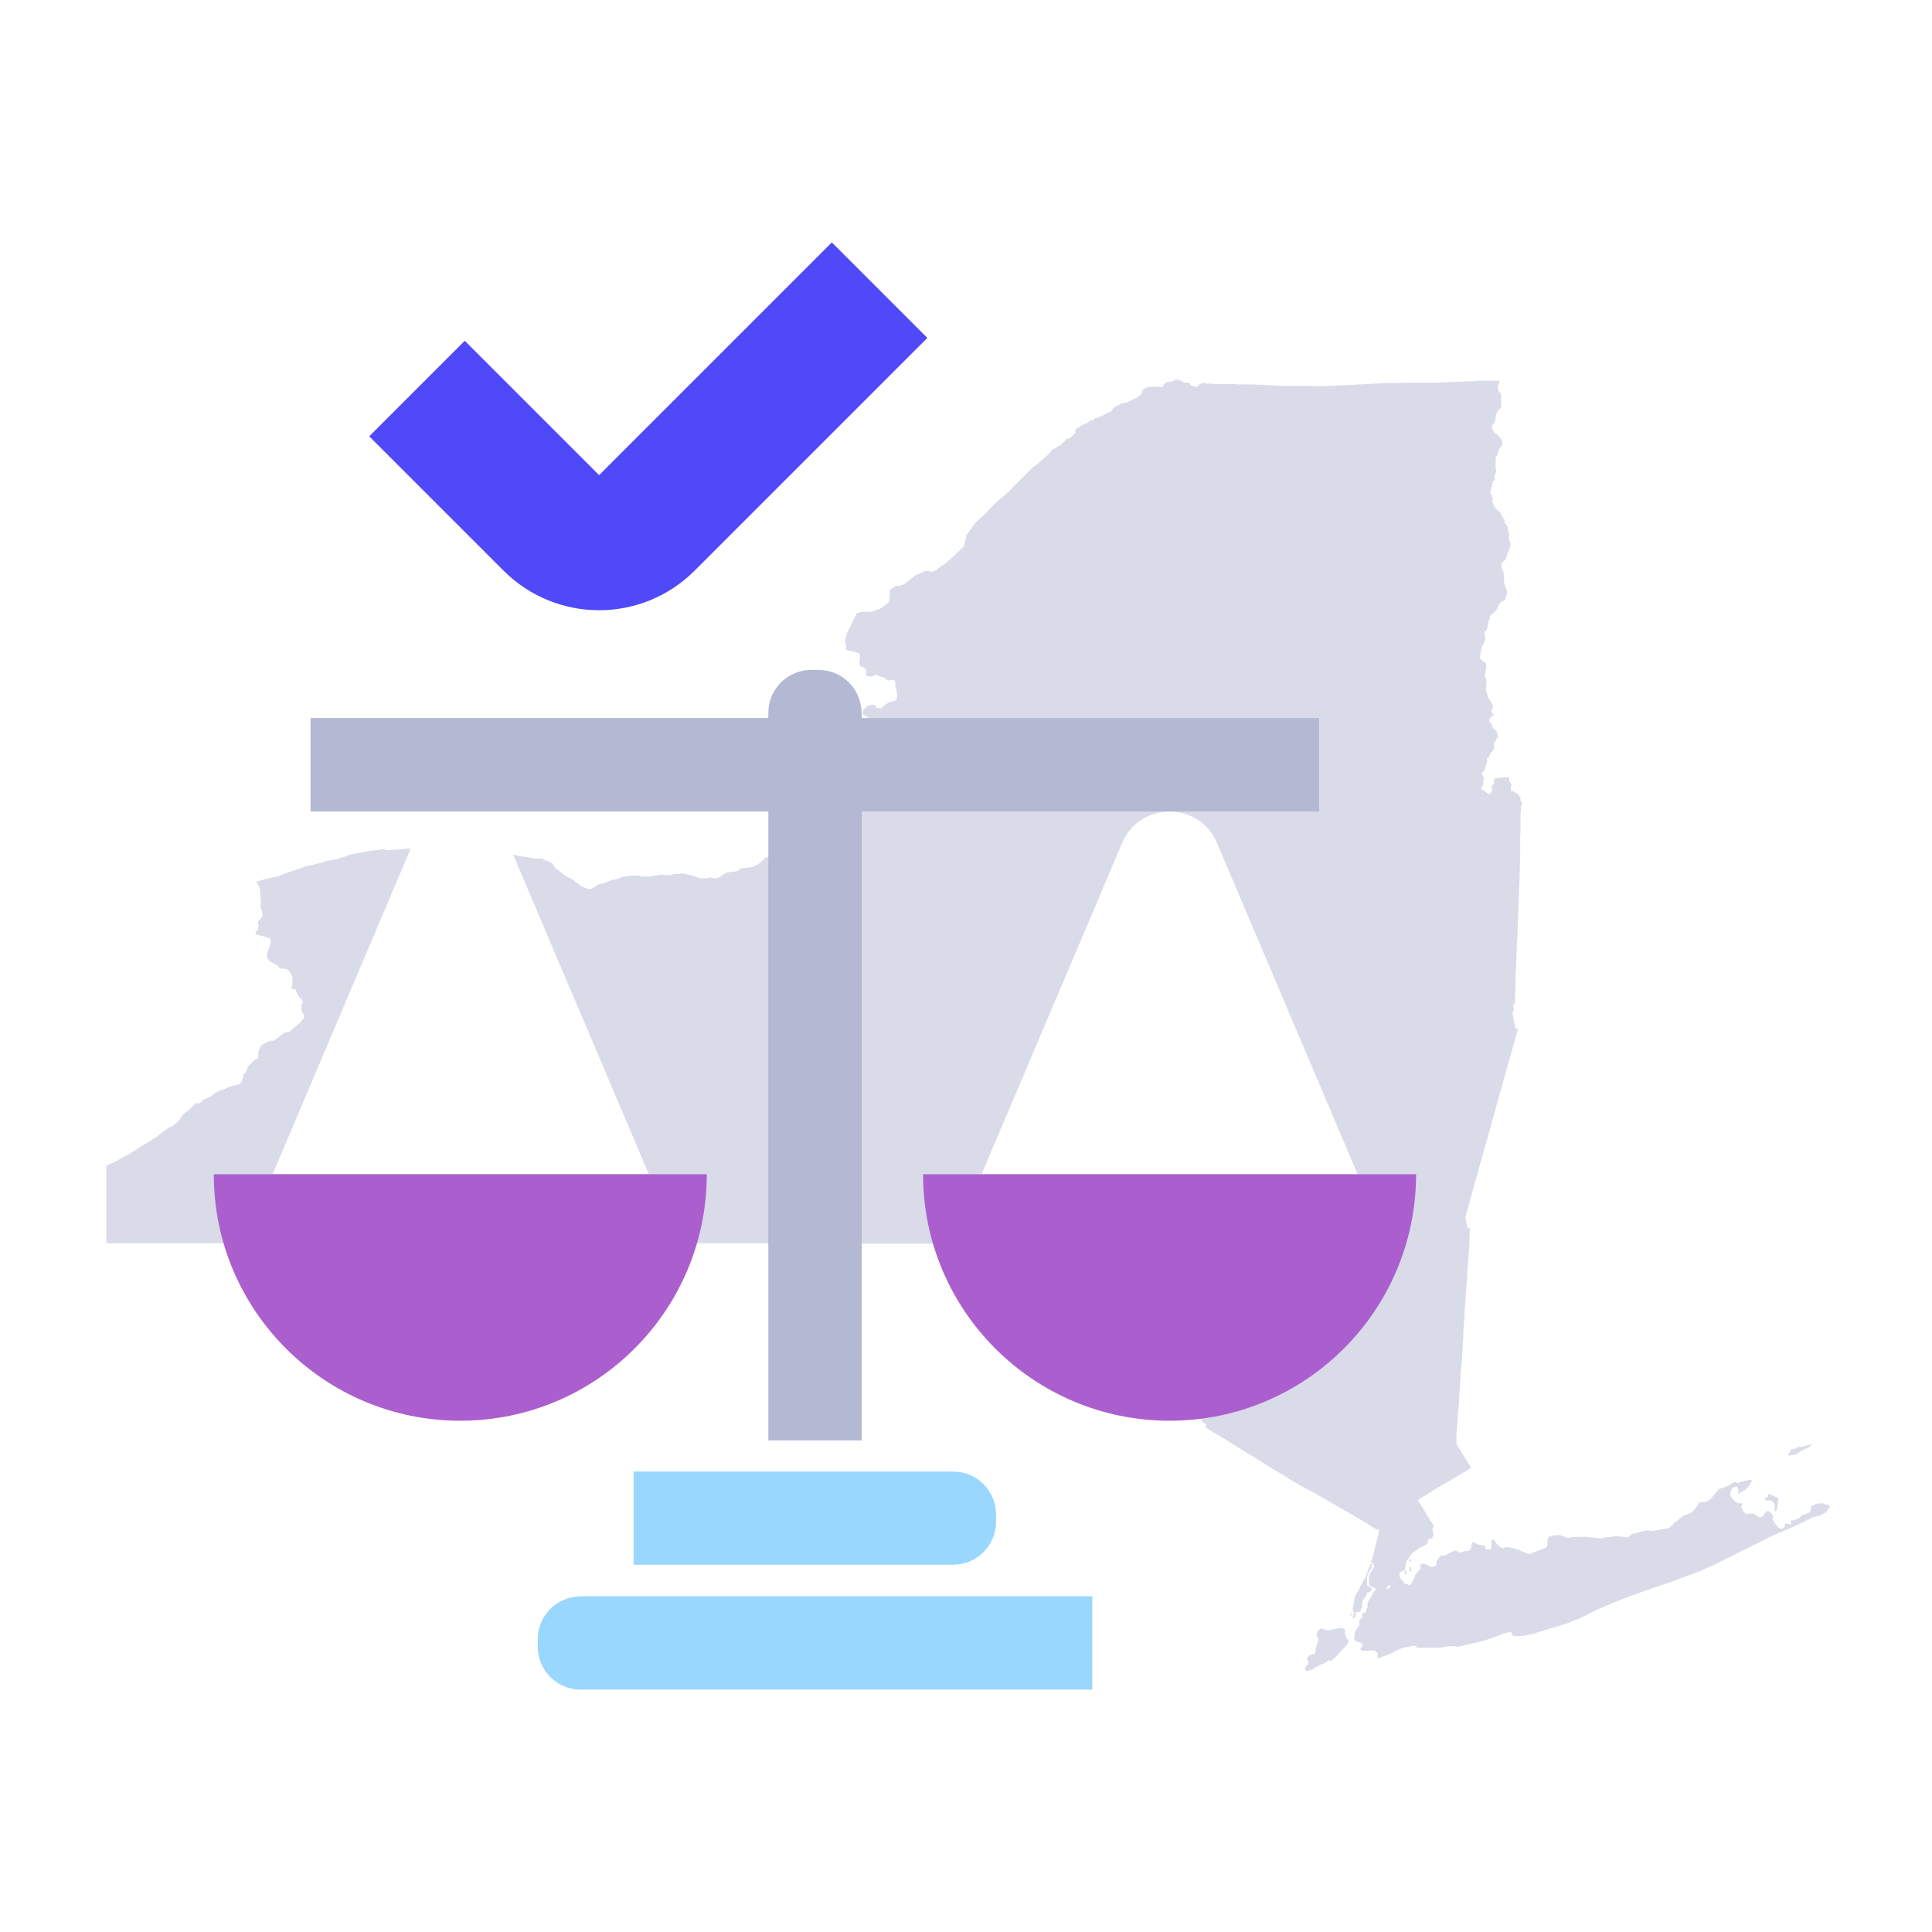 <?xml version="1.0" encoding="UTF-8"?>
<svg id="Layer_1" xmlns="http://www.w3.org/2000/svg" version="1.1" viewBox="0 0 1080 1080">
  <!-- Generator: Adobe Illustrator 29.8.2, SVG Export Plug-In . SVG Version: 2.1.1 Build 3)  -->
  <defs>
    <style>
      .st0 {
        fill: #b3b8d3;
      }

      .st1 {
        fill: #36b1fe;
        isolation: isolate;
      }

      .st1, .st2 {
        opacity: .5;
      }

      .st3 {
        fill: #ab5fce;
      }

      .st4 {
        fill: #5049f9;
      }
    </style>
  </defs>
  <g class="st2">
    <path class="st0" d="M987,838.7h2.2c0,0,1.7.6,1.7.6l.4.4.7,1.6v3.4l.2.2,1.1-.7v-.6c0,0,.2-1.3.2-1.3l.2-1,.3-2.9-.3-1.2-2-.8-.3-.2-1.6-.7-1.3-.6v.3c0,0-.1,1.1-.1,1.1l-.5.6-1.1.5-.3.5.2.5.3.3Z"/>
    <path class="st0" d="M753.1,916.4l-.3-.5-.3-.7-.5-1.2-.2-1.7v-1.1l-.2-.2h0c0,0-.3-.5-.3-.5v-.2h-1.4v-.5h-.2l-1.7.5h-.4c0,0-.2.2-.2.2h-.5c0,0,0,0,0,0h-.3l-.8.3-1.3.2-1.1.2h-.5l-1.1.2-1.1-.3h0l-.9-.3c0,0-.4-.4-.4-.4h-.7c0,0-.8.3-.8.3l-.3.2-.3.3-.6.7-.5.7-.2,1.9.2.4.6.2v2.3c0,0,0,.7,0,.7l-.8,1.3-.3,1.6-.2,1.3-.3,1.6-.4.5-.2.2-.2.2h-1.5l-.7.5-.4.3-.6.5-.6.5v.2l.7,1.8v1.6c0,0-1,1-1,1l-.2.2v.2l-.4.7v.9c0,0,.7.9.7.9h.4c0,0,.6-.2.6-.2h.2c0,0,.2-.2.2-.2h.2c0,0,.4-.3.4-.3h.7c0,0,.6-.2.6-.2h.4c0,0,1-1.2,1-1.2l1.2-.3.3-.2.4-.3,1.3-.8h.7l1.2-.6.9-.5h.2c0,0,.3-.3.3-.3l.3-.3.6-.5.5-.2h.2c0,0,.3.2.3.2l.4.6,1.2-1.2.7-.7.7-.5.4-.3h0c0,0,1.8-2.1,1.8-2.1l.3-.3.5-.6.5-.5,2.2-2.3,1.1-1.5.7-1.6-.4-.7-.2-.2Z"/>
    <path class="st0" d="M1003.7,813.2h.2c0,0,.5-.4.5-.4l.3-.2,1.9-1.4,2-1,2-.9,1.3-.7.8-1.4-1.8.6-1.1.3-1.3.3-.8.2-1.2.3h-1.3c0,0-.2,0-.2,0l-1.7,1.1h-1.5c0,0-.6.4-.6.4l-.3.5-.4.7-.7,1.2-.2.8h.4l3.7-.4Z"/>
    <path class="st0" d="M1023.8,840.8l-.6.3h-2.1c0,0,0,0,0,0h-.4l-.6-.3-.3-.4h-.2c0,0-2.5,0-2.5,0l-1,.2-.7.2h-.5c0,0-.7.4-.7.4l-1,.4-.8.3-.2,1.2v.7c0,0,0,.9,0,.9,0,0-.3.2-.3.2l-.6.8-1.6.5-2.3.8-1,.9-1,.9-2.6,1.2-1.3-.3-.4.2h0v.8l.3,1-.3.5-.4.2h-.3l-.4-.7h-1.8l-.4.5v.5c0,0-.4,1-.4,1h0c0,0-1.4.9-1.4.9h-.9l-.5-.3-.3-.2-.9-.9-.8-1.2-1.6-2.4-.2-.2.3-1.3-.2-1.3-.6-.6-1-.9-.4-.4-.8-.3h-.3c0,0-.5.5-.5.5h0c0,0-.9.8-.9.8l-.5,1.2-.4.5-.5.3-.4.2h-1.4l-.5-.4-1.4-1-1.4-.6h-1.4l-2.4.4-.6-.6-1-1-1.2-2.6v-.2c0,0,.4-.5.4-.5l.4-.8-.4-.5h-1.9c0,0,0,0,0,0l-.6-.3-1.1-.6-.7-.4-.3-.5-1.8-2.4v-2.2l1-1.7v-.2c0,0,1.2-.8,1.2-.8h.3c0,0,.4-.2.4-.2h.7c0,0,0,0,0,0l.2.3.6.6v3.2h0l1.1-.7.8-.5.4-.3h.3c0,0,1.6-1.1,1.6-1.1l1.4-1.4,2-3.1v-.5l-.9-.3-4.1.8-1.8.7-1,.4h-.6c0,0-.4-.5-.4-.5l-.3-.3-1.3.4h-.2v.2l-1.2.7-1,.6-.8.5-.6.4h-.2c0,0-1.3.5-1.3.5l-2.7.7-.7.8-1.1,1.4-2,2.4-.9,1.1-.3.3-2.3,1.2h-.3c0,0-2.1.3-2.1.3h-1.3c0,0-.7,1.2-.7,1.2l-1.2,1.9-1.7,2-.3.4-1.3.6-2,.8-1.2.5-.6.2-.3.2-3.5,2.9-1.3.7-.5,1c0,0-2.3,1.9-2.3,1.9l-.8.2-5.2,1-3.6.5-3-.3-3,.6h0l-5,1.5-.6.2-1.7,1.6h-.6c0,0-1-.2-1-.2l-2.9-.3-1.9-.2h-.5l-3.6.6h-.5c0,0-.5,0-.5,0l-1.6.3h-.3l-.5.2h-3.7l-.8-.2-1.6-.2h-1.1c0,0-1.1-.3-1.1-.3h-6.7l-1.3.2h-1.7c0,0-.7.2-.7.2l-.3.2-.2.2h0l-1.6-.6-1.1-.4-.6-.2-.3-.2h-.2l-.6-.3h-1.6c0,0-1.8,0-1.8,0l-.6.2h-.4c0,0-2,.6-2,.6h-.3c0,0-.3,0-.3,0v.4c0,0-.2.3-.2.3l-.3,1v1.8c0,0-.2,1.5-.2,1.5l-.3.9c0,0-.2.2-.2.2l-8.9,3.4-.4.2h-.5l-7.8-3.1-.7-.2-1.3-.2-1.4-.2h-.5c0,0-.6-.2-.6-.2l-1.6.4-.2.3h-.3l-.4-.2h0l-1.6-.8-1.1-1-2.2-2.9h-.8l-.2.2-.2,1.3v.6c0,0,0,2.7,0,2.7l-.4.8-2.4-.2h-.4v-1.4l-.9-.8h-1c0,0-.9-.2-.9-.2h-.3l-.7-.2h-.4l-1.8-.8-.8-.7-.8.7-.6,2.9-.4.9-1.8.8-.5-.2-.8.2h-.5c0,0-.2.2-.2.2l-2.1.5-1.2-.6-1-.5-1.1.3-1.1.4-1,.4-.4.2-.8.7-1.9.8h-.4c0,0-.7-.2-.7-.2l-.8.2-.4.4-.5.5-1.1,1.5-.5.7-.2,2.3-1.7.8h-.4c0,0-.3.3-.3.3l-4.6-2.1-2,.6v.2c0,0,0,.6,0,.6l.3.8-.2.6-1.1,1.4-1.2,1.6-.2.2-.7.9v1.1l-.2.3-.3.5-.7,1.4-.5,1-1,.9h-.6l-.4-.6h-1l-.7-.3h-.3c0,0-.8-1.5-.8-1.5v-.2h-.2c0,0-.5-.3-.5-.3h0c0,0,0,0,0,0l-.3-.5-.3-.3v-.2h-.2l-.4-.8v-.8h0v-.5h0v-.6c0,0,.2-.7.2-.7l.5-.3h.2c0,0,.8,0,.8,0h0c0,0,.2-.6.2-.6l.2-.2.3-.4h.2l.3.7-.2.5v.2l.2.4v.3c0,0,.4.4.4.4v.3c0,0,.3.2.3.2h.2v-.3h0v-1.2l-.3-.5v-.2l-.5-.3v-.7c0,0,0-.3,0-.3l.4-1.4v-1.5c0,0,.2-.4.2-.4,0,0,.2-.4.2-.4v-.3l.3-.3v-.2c0,0,.2-.2.2-.2l1.5-2.2.5-.8.5-.7.2-.2h.2c0,0,.5-.4.5-.4h0l.2-.2v-.2h.4c0,0,.9-.7.9-.7l.5-.3,1.2-1.1,1.1-.4h0c0,0,1.2-.5,1.2-.5l.6-.3,1.4-.9.4-.6.2-.9.2-.7.2-.6.7-.2.7-.3h.3c0,0,.3,0,.3,0l.3-.4.5-1.7v-.3l-.2-.6-.3-.4v-.9c0,0,0-.2,0-.2v-.8l.2-.6.3-.7v-.6c0,0,0,0,0,0,0,0-.4-.7-.4-.7l-.2-.2-.2-.4-.5-.7-.5-.8-.6-1-.6-.9-.2-.4-.2-.2-.5-.8-.8-1.4-1.5-2.4-1-1.6-.3-.5-.7-1-.6-1.2,3.9-2.4,1.6-1,1.6-1,1.1-.7,2.6-1.5.9-.6,2.2-1.3,6-3.5,3.5-2.1,2.6-1.6h.2c0,0,.4-.3.4-.3l3.2-2-1.2-2-.8-1.2-1.6-2.7-.7-1.1-.8-1.3v-.2c0,0-1.3-1.8-1.3-1.8l-1.5-2.3v-.2c0,0-.3-.4-.3-.4v-1c0,0,0-.2,0-.2v-.7c0,0,0-.3,0-.3v-4.1c0,0,.5-5,.5-5v-1.6c0,0,.2-2,.2-2v-.2l.2-2.5.4-4.5v-1.2l.2-1.6v-.9l.2-3v-.6l.2-3.2.3-4.4,1.1-14.3v-.5l.2-3.4v-.5l.3-4.2v-2.7c0,0,.7-8.5.7-8.5v-2.9c0,0,.8-10.4.8-10.4l.4-5.5.3-3.3v-2.2c0,0,.4-4.8.4-4.8l.4-5.8.4-6.7v-.7l.3-7.3h-1.2l-.8-3.2-.6-2.7,1.3-4.8.2-.8,2.4-8.5,4-14.4,3.5-12.5.3-.9,2.6-9.3,1-3.7,3.6-12.9,1.3-4.7,3.5-12.5,4.7-16.6,1.1-4h-1.4l-.4-2-1.4-7,.6-1,.3-.9-.4-1,.2-2.2v-.2c0,0,.8.3.8.3v-4.2c0,0,.3-6,.3-6v-6.9c0,0,.2-.3.2-.3v-.2l.5-14.8.5-8.2v-2.7c0,0,0-.3,0-.3l.5-13.3.3-6.2v-.3c0-.1.2-4.7.2-4.7l.4-14.9v-10.6c0,0,.2-3,.2-3v-5.2c0,0,0-3.4,0-3.4,0,0,.2-3.3.2-3.3v-1h0v-1.1c0,0,.5-.3.5-.3l.2-.3v-.8h0l-.2-.5-.3-.6-.2-.2h-.3v-1.2l.2-.3v-.2l-.5-.5-.7-1.3-.3-.2-.4-.4-.7-.5-1.2-.3v-.2c0,0-.2-.3-.2-.3l-.4-.3h-1.1c0,0,0,0,0,0v-.2c0,0,0-.3,0-.3,0-.1.3-.4.3-.4,0,0-.6-.4-.6-.4l.4-.8v-.2c0,0,.2-.7.2-.7v-.7l-.2-.4-.5-.8h-.3c0,0-.2-2.3-.2-2.3v-.2l-.3-.2-.3-.2h-.2c0,.1-.3.6-.3.6h-.3l-.6-.5h-.7l-.5.2h-1.7l-.7.6-1.3-.4c0,0-.8.3-.8.3h-.2l-.2-.2h-.3v.3l.3.5c0,0-.6.8-.6.8l-.2.3.5,1v.2l-.2.2-.5.6-.7.5v2l.2.8v.3c0,0,0,.1,0,.1v.2c0,0-1.1.9-1.1.9l-.5.3h-.3l-.3-.2-.6-.4-1.4-1-.4-.6-.8-.2h-.2c0,0-.2-.4-.2-.4v-.2c0,0-.2-.2-.2-.2v-.4c0,0,.8-1.3.8-1.3l.4-.7v-.6l-.3-.7v-.2l.7-1.3v-.4l-1.1-1.8v-.4c0,0,0-1,0-1l.2-.3.2-.2.6-.4.4-.7.2-.9.7-1.8v-.5l.5-1.4v-.5l-.2-.6v-.3l.4-.5.4-.2.3-.3h0l.2-.4.2-.7.7-1.3.4-.4.6-.6.8-1.3v-.5c0,0,0-1.1,0-1.1v-1.3c0,0,0-.3,0-.3,0,0,.7-1,.7-1l1.1-2,.5-1v-.2l-.5-.8v-.3l-.3-1.2-.6-.7-.7-.5-1-.9v-.3c0,0-.2-.8-.2-.8v-.4c0,0-.3-.4-.3-.4l-.3-.3-.8-.7-.3-.6v-.2l.3-1.1.2-.5.8-.8.6-.3.3-.5.2-.4c0-.1-.2-.4-.2-.4l-.9-.8v-.3h0v-.7l.3-.8.6-1.5v-.3l-.3-.7-.9-1.7-1.5-2-.2-.4-.4-1.8-.4-1.1-.4-1v-.5l.3-2.6v-3c0,0-.7-1.3-.7-1.3l-.2-.7v-.5l.2-.5.7-4.1v-.7l-.3-.8-.3-.9-.5-.4-.7-.4h-.4c0-.1-.5-.8-.5-.8h0l-.3-.2-.7-.6v-.4c0,0,.6-3,.6-3l.3-1.3v-1.2l1.2-2.1.5-1.1.5-1.8v-1.1l-.3-1.3-.2-.9v-.2l.5-.8.4-.3.6-.8v-.2l.4-1.5v-1.1c0,0,.5-.6.5-.6v-.2l-.2-.3v-.4c0,0,0-.4,0-.4l.2-.3.7-.6v-1.5c0,0,0-.3,0-.3l.2-.2h.4v-.2c0,0,.4-.6.4-.6l.5-.4h.3l.4-.4.2-.4,1.1-.6v-.3c0,0,.5-.9.5-.9l.3-.5v-.6c0,0,.5-.5.5-.5v-.7c0,0,1.1-.7,1.1-.7l-.2-.6.8-.2.3-.2.4-.5h.8c0,0,.2,0,.2,0l.4-1,.4-1.3.4-1.1v-.4l.2-1.2-.2-1-.6-1.2-.7-2.3-.2-1.3v-3.8l-.2-.7-.3-1-.9-2v-2.5c0,0,.5-.6.5-.6l1.2-1.1.5-.6.2-.4.3-1,.3-1.2,1.7-4.1.3-1.5v-.3c0,0-.2-1-.2-1l-.6-1.4v-1.5c0,0,0-1.1,0-1.1v-1.1c0,0-.6-1.3-.6-1.3v-1.1l-.3-1.3-.7-1.1-.8-.8-.2-.3v-.3h0v-1.6c0,0-.3-.3-.3-.3l-.6-.2c0,0-.2-.4-.2-.4v-.7c0,0-1-1.2-1-1.2v-.7l-.5-.6-.8-.6-.6-.3-.4-.8h-.2c0-.1-.7-.8-.7-.8l-.8-1.3-.2-1-.2-.5-.5-.7v-.2l.4-.5v-.2c0,0,.2-.3.2-.3v-.4l-.5-.8v-.7c0,0-.2-.5-.2-.5l-.8-.8v-.4l.3-.6v-2.1l.9-.6v-.2c0,0-.4-.7-.4-.7l.6-1.2v-.3c0,0,0-.3,0-.3l.6-.9h.6v-.6l-.3-.4v-1.3l.5-.3v-.4l-.3-.4v-.2l.5-.4.5-1.1c0,0-.3-.6-.3-.6l-.2-.3c0-.1,0-4,0-4v-2.5c0,0,.2-.6.2-.6l.7-.9.4-.7c0,0,0-.4,0-.4l.5-1.6.2-.8.3-.5,1.1-1,.2-.5v-.6h0v-2.2c0,0-.3-.4-.3-.4l-1.7-1.9-.4-.6-.2-.2-.4-.3-.9-.5-.3-.2h0v-.2l-.2-.3-.5-.9h-.4v-.2l-.3-1.2v-.6l.2-1.3.5-.6.5-.2.3-.7.3-1.3.4-2.1v-.5c0,0,.3-.9.3-.9l.3-.7.2-.5.3-.4.5-.5.2-.2.8-.5.2-.3v-.2c0,0,0-1.1,0-1.1v-3c0,0,0-2.8,0-2.8v-.9c0-.1-.7-.7-.7-.7l-.2-.2-.5-.7-.3-.7v-.3c0,0-.2-.2-.2-.2v-.5c0,0,0-.5,0-.5l.4-.7.8-2.6h-8.4c0,0-3.2,0-3.2,0l-1.8.2-8.1.3h-1.2l-3.7.2-9.7.4h-4.3c0,.1-10.7,0-10.7,0l-6.4.2h-7.2c0,.1-18.6,1-18.6,1l-14.3.7h-7.6c0-.1-3.3-.1-3.3-.1h-13.2l-12.1-.7h-1.9c0-.1-6.1-.2-6.1-.2h-5c0-.1-2.8-.2-2.8-.2h-11l-.7-.3h-.7l-.7.2h-.7l-2.2-.5-2.5.9-.4.5-.6.7h-1.6l-1.5-.6-.4-.2-1.1-1.4h-3c0,0-.7-.8-.7-.8l-.8-.3-1-.4h-.8c0,.1-.8-.4-.8-.4l2.2-.9-1,.2-1.4.7-1,.8h-.4c0,.1-.6.4-.6.4h-.4c0,0-.4.2-.4.2h-1.1l-1.3.2-1.6,1.2-.8,1.5-3.9-.2h-.9l-3.1.2-2.5,1-.8,1v.9l-.7,1.2-1.2.9-1.4,1-4,1.9-.8.7h-.3l-3.4.5-1.1,1-.5.2-1.2.4-1.7,1-.3.5-.8,1.4-2.7,1.1-2.8,1.6-1,.3-.8.6-1.9.3-1.2,1.2h-1.6c0,0-.5.6-.5.6l-1.2,1.1-1.6.4-1.8,1-3,2v1.9l-3.2,3-1.6.2-2.4,2.6-.4.6-.3.4-1.8.5-1.2,1.1-2,.8-1.3,2-2.5,2.2-1.7,1.5-.6.6-1.7,1.5-.3.2-2.4,1.8-.3.2-.4.3-.2.3-1.6,1.6-.4.4-6.9,6.9-2.1,2.1-1.4,1.5-1,1-.2.2-3.5,2.9-1.5,1.2-.2.2-4.1,3.9-3.7,4-1.4,1.2-3.4,3.1-5.1,7.1-.4,1.8-1.1,4.5-4.8,4.6-1.4,1.4-5.1,4.3-1.1.4-.9,1-1.2.7-1.2,1-2.5,1h-.3c0,0-.2-.5-.2-.5h-.4c0,0-.3-.2-.3-.2h-2.5l-.9.6-4.5,2-3.1,2.5-3.2,2.6-1.7.2-.8.5h-1.2l-.4-.3-3.7,2.5v2.2c0,0-.3,4.3-.3,4.3l-3.3,3-1.3.7-.6.3-4.7,1.7h-5l-3.2.8-4.9,9.9-.4.6-.3,1.6-.7,1.8-.4,1.8.7,2.1v2.7c.1,0,6.9,1.8,6.9,1.8l.5.3.4,1.9c0,0-.3,2.3-.3,2.3v2.1c.1,0,.3.7.3.7l1.1.3.7.3,1.5,1.3.3.9-.2,1.3v1l.6.4.7.3h1.7l1-.3,1.1-.8,2.4.9,2.8,1,1.2,1,.6.4,2.8-.4h.1l.8.4.5,1v2.5c0,0,.5,1.2.5,1.2,0,0,.6,3.2.6,3.2l-.2,1.5v.9c0,0-.8.8-.8.8l-1.5.7-1.6.2-2.7,1.6-1.5,1.3-1.2.7-2-.3-1-1.3-.8-.4h-1.1l-.7.3-1.5.4-.9.8-.8.8-.8.7-.2,1.2v1.2c0,0,.8.4.8.4l1.3.5,2.1,2,1.7,2.3.6.8v.3h.2c0,.1.3,1.1.3,1.1l.5,2.1.8,3.6.3,1.2.8,4.8v.3l.2.5.6,6.2.5,4.9v.6l-.2,2.5v2.6c0,0-.2,2.2-.2,2.2l-.5,4-.7,2.4-1,2.4-1.3,1.9-.9.6h-.5c0,.1-2.4.7-2.4.7l-1.3.6-3.2,1.3h-4.2c0,0-.7,0-.7,0l-1-.2-2.9-2h-.3l-4.8.4-.8.3-1.8,1.4-.7.5-4.2,2.7-1.1,1.7-.7,1.1-2.4,1-1.1-.3-.7.4-.7.8-.5.6-.5.2-.2.2-3.1,1.5-5.4,4.1-1.2.7-1.7.9-1.4,2-3.3,5.6-1.7,2v.2h-.3c0,.1-1.6,1.3-1.6,1.3h-3.9c0,.1-.3.4-.3.4l-1.5,1.6-1.5,1.2-.2.2-1,.7h-.2c0,.1-1.3.7-1.3.7l-1.6.7-1.6.2-3,.3h-1.2c0,.1-1.6,1.3-1.6,1.3l-2.7.8h-1c0,0-.2,0-.2,0l-2.1.3h-.2l-2,1-1.8,1.2-1.8,1.1h-.8c0,.1-.6,0-.6,0l-1.3-.2h-.7c0,0-1-.3-1-.3l-1.4.5h-4.2l-1.5-.6-.8-.3-1.7-.7h-.8c0-.1-1.6-.5-1.6-.5l-.8-.2h-.3l-1.8-.4h-1c0,.1-1.2.3-1.2.3h-.6l-.5-.2h-.6l-3.3.8h-1.6c0,0-.3,0-.3,0h-1.1c0-.1-1.5-.2-1.5-.2h-.7l-3.1.5-1.2.3h-.4l-1.4.3h-4.8l-.8-.4-.4-.2h-3.6l-3.7.5h-1.3c0,.1-.7.2-.7.2l-1.2.5-1.7.7-1.3.2-1.4.3-1.8.6-.5.2h-.2c0,0-.8.4-.8.4l-1.5.6-3,.7-.7.5-.4.2-1.8,1.2-1.1.7-2-.2h-.2l-3.1-1.2-1.7-1.2-1.3-1-.2-.2h0l-2.1-1.6-.8-.5-1.3-.6h-.2l-.4-.3-1.1-.5-.2-.2-.6-.4-2.1-1.6-.9-.7-1.8-1.5-.3-.2-1.5-2.5-2-1-2.2-.8-1-.4-.4-.6-1.7.2h-2.8l-1.4-.3-1-.3-7.2-1-2-.6h-.2c0,0,75.8,178.5,75.8,178.5h-210.2l77.1-181.8h-.4c0-.1-.4-.1-.4-.1,0,0-.1,0-.1,0h-.7l-1.5.2-5.6.4h-1.6c0,.1-2.1.3-2.1.3h-1.1l-1.1-.5h-.8l-3.6.4-2,.3h-.3l-1.3.2-2.1.4-7.3,1.3-1.2.2-7.2,2.5h-.4c0,.1-2.6.6-2.6.6l-3.5.6-.9.3-2.9.9-2.9.7-1.8.4-.5.2h-.7c0,.1-1,.3-1,.3h-.2v-.2l-2.1.9-.7.3-5.1,1.7-3.6,1.2-2.7,1.1-2.3.9-3.7.7-2.2.5-6.1,1.7,1,1.6.2.2.7,2v.3l.4,2.3v2.9c.1,0,.3,1.1.3,1.1v.7l-.2,1.5v1.8l.5,1.3.2.4.2,1.4.2.6v.9l-.2.8-.7.5-.3.5-.6.8-.4.3-.3.7v.8l.2.7v.9c0,0-.3,1.5-.3,1.5v.4c-.1,0-.7.8-.7.8l-.6.8v.8l3.6,1,.6.2,1.6.4.4.2,1.6.4.6,1.1v1.6l-.8,2.9-.6,1.3-.5,1.1v3.2l1.1,1.5,3.5,2,1,.6,1.6,1.7,3.6.3,1.7,1.4.6,1,.2.3.4.8.4,1.6v3.8l-.5,1.3-.3.8,2.5.3.5,1.2.2.5.5,1.2,1.3,2.2h.8c0,0,.8,1.9.8,1.9l-.2,1-.2.5-.2.3-.3.5.2,2.2.3,1.1v.2l.3.8h.4l.6,1.4-.3,1.2-1.1,1.3-.4.5-.3.4-2.2,1.9-1.7,1.5-.4.3-1.6,1.4-.2.2-1.3.3h-.3c0,0-1.6.5-1.6.5l-1,.7-2.1,1.6-2.6,2h-1.8c0,0-1.5.6-1.5.6l-1.5.8-2.2,1.2-1.2,2.4-.4,1v.6l-.2,2.3v.9l-1.2.7h-.7l-1.5,1.6-.4.5-2,2.1v.5l-.3.7-1,1.9-.3.3c0,0-.1.2-.1.2l-.4.2-.2.7-.7,2.5v.2l-.2.7-.3.4-.9,1.2h-.1c0,0-.8.3-.8.3l-.6.2-.8.2h-.4c0,0-.2.2-.2.2h-.8c0,0-1,.4-1,.4l-.9.2-1.2.5h-.2c0,0-2.2,1.1-2.2,1.1h-.4c0,0-1.3.5-1.3.5l-.7.2-1.2.7-1.4.7-.9.8-1.4,1.2h-.4c0,0-.9.5-.9.5l-1.8.8-1.1.5-.5.6v.2c-.1,0-.7.5-.7.5,0,0-.3.4-.3.4l-.5.2h-.1l-.7-.2h-1.2c0,0-1.2,1.5-1.2,1.5h-.2c0,0-2.2,2.2-2.2,2.2l-2.1,1.5-.8.6-.8,1.1-1.8,2.5-.3.4-1.4,1.3-1.1.9-.6.6-2.6,1.1-.6.5-.4.3-1.4,1.1-1.8,1.4h-.2c0,0-2,1.6-2,1.6l-.7.5-1.3.9h-.2c0,0-2.1,1.4-2.1,1.4l-3.8,2.2-.9.6-1.5,1-.3.2-2.1,1.3-.7.5-.6.4h0c0,0-.1,0-.1,0l-1.8,1.1-1,.5-.4.2-4.9,2.7-.7.4-.4.2-4.9,2.2v43.4h99.6l4.8.2h19l6.4-.2h9.7c0,0,2.6,0,2.6,0h49.4c0,0,8.1,0,8.1,0,0,0,.3,0,.3,0h5.8c0,0,2.3,0,2.3,0h50.9c0,0,15.9,0,15.9,0,0,0,.2,0,.2,0h51.3c0,0,2.4,0,2.4,0h4c0,0,2.9,0,2.9,0h7.9c0,0,2.7,0,2.7,0h26.6l17.5.2h25.3c0,0,.8,0,.8,0h62.2l8.7.2h3.7l14.8-.2h30.7l.7.4.8.3.5.3h0l.4,1v.4l-.6,1.6v.2l.4.3h.5l.8.4.8,1.1.3.2.3,1,.6.7.3.2h1v-.6l.2-.3h.8l.3.3v1.2l.2.3,1.3.7.2.8v1.2c0,0,0,.7,0,.7l.2.4.7,1.3.3.7v.8l-.6.7v.6l.2,1,.4.2h.6c0,0,.3.4.3.4l.4,1v.3h0l-.3.2h0v.2l-.2.3v.7c0,0,.2,0,.2,0,0,0,0,.3,0,.3l.3.2h1c0,0,0,0,0,0l.6-.6h.3l.3.2.5.6.3.3.7.3h.3l.4-.5.6-1.1h0c0,0,.5-.3.5-.3h1.4c0,0,.4.4.4.4h0l.2.3.2.4.2.2.2.2h.4l.2-.3.2-.5.2-.6c0,0,.2-.3.2-.3v-.2h.6c0,0,0,0,0,0,0,0,0,0,0,0v2l.3.8.2.4.3.3.6.2h.5l.7-.4h.3c0,0,.4-.2.4-.2l1.1,1.2h.4l1.1-.2.4.2v.2c0,0,.3.5.3.5v.7l-.2,1v.7l.2.5,1.6.7.8.8.5.3h.5l.7-.5h.8v.9c0,0-.2.9-.2.9v.2h-.2c0,0-.2.5-.2.5l-.2.2-.4.2-.9-.2-.5.2h0l-.2.2-.6.7-.2.3h0v.3l-.2.7-.2,1.3v.2l.2.2.3.3h.2l.4.2h.3l1.6-.5h.4c0,0,0,0,0,0v.2c0,0,0,.2,0,.2l.5.2h.2l.4.2.5.3.4.9.2.4.2.6c0,0,0,1.2,0,1.2l-.2,1.5v1.2c0,0,0,.2,0,.2l.5,2v.5h-.2c0,0-1.1-.2-1.1-.2h-.7l-.3.4v.3l.2.4.9.9.4.7.5,1.1.2,1v.4l-.2.2-.7.6v.3c0,0,0,.4,0,.4l.2.2h.4l.5,1v1c0,0,0,1,0,1v2.9l.6,1.3v.9l-.2.3h-.4l-.2-.2h-.2c0,0,0,0,0,0h-.3l-.6.2-.2.2c0,0,.2.4.2.4v.3h0v.2h-.2c0,0,0,.2,0,.2h-1.1l-.4.3v.3l1,1,.4.8.3.4v.2c0,0,1,.5,1,.5l.7.7.4,1.3.4.9.4.4.5.3h.5l.2.3,1.1,1.8.2.8v.6c0,0-.7.2-.7.2l-.3.3v.9l.2.2h.8c0,0,.2.3.2.3l.7.5.7.7.3.6v.5l-.2.5v.6c0,0,0,.3,0,.3v.2h.5c0,0,.7-.1.7-.1h1v.6l.2.7v.7l-.3,1.2v1h0v.3c0,0,.2,0,.2,0l1.4.4h0l1.3.2h.3c0,0,1-.7,1-.7l.3-.4h.5l1.2.2.7.6.3.2h.9l.5.2.3.4h0v.8c0,0,0,.6,0,.6v.6c0,0,.5.2.5.2l1.2.3.3.2.2.2.2.5v.2l-.7.8-.2.7v.3h.3c0,0,.6.3.6.3l1.5-.3,1.5-.6h1.2c0,0,.7.6.7.6l.3.4,1.1,1h.2c0,0,.5.2.5.2h.2l.3-.2.4-.8h0c0,0,.3-.4.3-.4h0c0,0,0-.2,0-.2h0l.6-.4h.6l.2.2.5.6v1.1l.2.3.3.7v.2l.3.2.4.2h.7c0,0,.8-.5.8-.5l.6-.2h.3l.7.3h0c0,0,.2,0,.2,0h.4l.4-.3.4-.5.8-.4h.6l.2.2.2.3v.3c0,0,0,.5,0,.5l-.5,1.5-.3.3v.6c0,0,0,.4,0,.4l.3.6.3.5.3.2.4.2h1.2c0,0,.6.5.6.5l.3.4v.4l.4.8.2.5.7.6.7.5.3.2.5.5.2.6v.3l-.2.2-.7.5h.5l2.2,1.5,4,2.4,4.1,2.4,5.5,3.3h0c0,0,.2.2.2.2l.4.3,2.4,1.5,1.3.8,3.1,2,2.8,1.6,1.9,1.1.5.3,2.2,1.4,1.2.8.8.5,4.9,3.2h.2c0,0,.3.3.3.3l.5.3,1.1.6,3,1.7,2.5,1.5,2.3,1.6,7.2,4.1,1.1.6,4.9,2.6,1.5.8,2.4,1.4.4.3h.2l1,.6.3.2.6.3,1.6.9.2.2.8.5h.2c0,0,.9.6.9.6l.7.4,1,.6h.2c0,0,.5.4.5.4l1.3.8h.3c0,0,1.4,1,1.4,1l1.4.7.3.2.4.2,1.2.7.9.5h0l.9.6h.2l1.3.8,1.6,1,2.7,1.6,1.3.7.9.5.8.5h0l.8.6.7.4,2.3,1.4,1,.6.6.4.2.2h1.4l-.3,2.5-.3,1.1-.7,2.7-.3,1.1-.4,1.6-.2,1-.4,1.7-.2.8v.3h0v.4c0,0-.2.2-.2.2l-1.1,3.8-.4.9.5-.3-.3.6.8.4h.3l.2-.2v.2c0,0,.2.1.2.3l-.4.3c0,0,0,0,0,0h-.4c0,0-.2-.2-.2-.2v-.2h-.5c0,0-.1-.2-.1-.2l-1.2,2.6-.4,1-.2.6-1.2,3.4-.6,1-1.7,3.1-2,3.7-.3.5-1,1.9-.5,1.1-.5,2.7-.2.9-.2,1.1v.3h0c0,0-.2,1.6-.2,1.6l-.2.8.5.3h0v.4h.2l.2.4v.2l-.2,1h0c0,0-.3.4-.3.4,0,0-.3.9-.3.9v.6h0c0,0,0,.3,0,.3v.2c0,0,1.5-1,1.5-1h.2v-.2h0c0,0,0,0,0,0h0v-.3h0v-.9h0v-.4h0v-.2h0c0,0,.2-.6.2-.6l.2-.2h0c0,0,.2,0,.2,0h.2c0,0,.3,0,.3,0h.7l.5-.3.3-.2h0c0,0,.2,0,.2,0v-.4h0v-.3l.3-.8.4-.7h0v-1.6c0,0,0,0,0,0v-.4h0c0,0,.2-.5.2-.5h0v-.5h0c0,0,.3-.5.3-.5l.2-.4.2-.4.3-.5,1-1.3v-.3h0c0,0,.4-.6.4-.6h0v-.2h0c0,0,.2,0,.2,0h.1v-1h0l.2-.2h0c0,0,.2,0,.2,0l.3.2h0v.2h.2l.2-.2h0c0,0,.2,0,.2,0l.4-.4v-.2l.3-.2v-.3h0l.2-.2h.2c0,0,.2-.3.2-.3l-.3-.9-.6-.3-.4-.5h-.7c0,0-.2-.4-.2-.4l-.3-.4-.2-.2c0,0,0-.7,0-.7v-3.8l.4-1.1.2-.5v-.2c0,0,.5-.6.5-.6l.2-.5v-.2h0v-.3h.2l.2-.3.2-.2h0c0,0,.2-.4.2-.4h0l.4-.8v-.2l.2-.5v-.7h0l.5-.4.2-.2v.2l.3.2.2.2v.6h0v.3h0l-.2.5h0c0,0-.5.9-.5.9h0c0,0-.2.4-.2.4l-.2.2-.2.3-.2.3v.2l-.3.4h0c0,0-.4.7-.4.7h0c0,0-.2.7-.2.7l-.4,1v1h0v2.3h0v1l.2.2.2.4v.2h.6l.4.5.6.3h0c0,0,1.6.7,1.6.7l.5.2-.2.2h-.2v.5h0l-.3.2v.2l-.5.5h-.2l-.2.3h-.6c0,0,0,0,0,0v.5h0c0,0,.2.2.2.2h.2v.2c0,0,0,.4,0,.4h0c0,0-.4,0-.4,0v.2h-.2c0,0-.2.4-.2.4v.3c0,0-1.1,1.5-1.1,1.5l-.3.5-.2.3-.2.4-.3.4v.4c0,0-.2.6-.2.6v1.6h0v.3h0c0,0,0,.3,0,.3l-.4.6-.3.7v1.3h-.3c0,0,0,0,0,0,0,0,0,0,0,0l-.5.3h-1.2c0,0,0,0,0,0h0c0,0-.2.6-.2.6h0v1.1h0v.8h0c0,0,0,.2,0,.2h0v.2h-.2l-.2.2-1.3,1.1h0c0,0,0,.2,0,.2v.9c0,0,0,1,0,1v1c0,0-.7.9-.7.9l-.6.7-.3.4v.2h-.2c0,0-.3.7-.3.7l-.2.4v.2l-.2.3v.5c0,0,0,.5,0,.5,0,0-.3.6-.3.6v1.4c0,0,0,.2,0,.2v.5l.4.7.2.3.3.3.8.2.7.2,1.1.2,1,.8.2.8-.7,1.1-.5.7v.5c0,0,.2.3.2.3h.2l.8.5h1.3l3.9-.3h1.2l.5.5.2.2.7.4.4.2.3.8-.2.8v1.6l4.4-1.6,2.4-.9,1.7-.8h.2c0,0,0-.2,0-.2l.4-.2.3-.2.5-.2.6-.3h0l.4-.2,1-.5h.2l.6-.3h.2l.8-.3h.5c0,0,1.3-.6,1.3-.6h.3c0,0,.3,0,.3,0l.6-.2h.5c0,0,0,0,0,0h.3c0,0,1.5-.5,1.5-.5h2.8l-.2.7v.3h6.5c0,0,.5,0,.5,0h6.8c0,0,.4-.2.4-.2l1.1-.2,2.1-.4h4c0,0,.3,0,.3,0,0,0,.2,0,.2,0l1.4.3,9.5-2.2,4.2-1,3.2-1,3.9-1.3,4.9-2,4-.9.6,1.2.5,1,.4.3,5.1-.2h.5l2.6-.6,3.3-.8h.4c0,0,1.1-.5,1.1-.5l1.5-.4,3.5-1.1.8-.2.8-.3,1.1-.3,9.9-3,1.7-.7,1.8-.8.8-.3.9-.3,2.3-1.1,2.2-1.1,6.5-3.2,7.3-3.2,10.8-4.3.8-.3,1.1-.4h.7l1-.5,2.1-.8,4-1.4,2.2-.8,3.9-1.3,3.8-1.3,3-1,2-.7.9-.3.4-.2,3.5-1.3,1.5-.6,5.2-1.9.5-.2.8-.3h.2l8.8-3.9,5.3-2.6,2.8-1.4,4.2-2.1.5-.3,2.4-1.2,3.1-1.5,2-1,3.6-1.8h.3c0,0,.4-.3.4-.3l4.1-2.1.5-.2,3.1-1.5.7-.4,1.1-.5,1.4-.6,5.4-2.3,3.5-1.5.3-.2h.2l7.6-3.7,2.5-1.2.8-.4,3.9-1,2.5-1.3,1.1-.6.2-.4,1-1.3.9-1.2v-.5c0,0-1-.5-1-.5ZM548.7,656.4l78.6-185.2c9.9-23.4,43.1-23.4,53,0l78.6,185.2h-210.2ZM777.2,886.7l-.3.4v.6h0c0,0-.3.3-.3.3h-1l-.5-.2h-.1v-.2l.3-.4.5-.6,1.2-.4.9-.2h-.2c0,0-.5.7-.5.7Z"/>
    <polygon class="st0" points="1012.9 807 1012.7 807.2 1012.9 807.2 1012.9 807"/>
    <polygon class="st0" points="755.5 901.5 755.4 901.6 755.2 902.1 754.7 903.1 754.8 903.4 754.9 903.4 755 903.4 755.2 903.2 755.6 902.3 755.9 901.7 755.7 901.4 755.5 901.5"/>
    <path class="st0" d="M788.6,871.6l-.3-.2h0c0,.1-.2.3-.2.3v.5h-.3v.3l.5.5h.5v-.7c0,0,0-.3,0-.3v-.2c0,0,0-.2,0-.2Z"/>
    <path class="st0" d="M788.9,878.4v-2c0,0-.7-.5-.7-.5h0c0,.1-.3.1-.3.1v1.9l.5.5h.4Z"/>
    <polygon class="st0" points="768.2 873.3 767.9 873.2 768 873 767.2 873.4 768 873.7 768 873.7 768.2 873.3"/>
  </g>
  <path class="st3" d="M257.3,794.2c76.1,0,137.8-61.7,137.8-137.8H119.5c0,76.1,61.7,137.8,137.8,137.8Z"/>
  <path class="st3" d="M653.8,794.2c76.1,0,137.8-61.7,137.8-137.8h-275.6c0,76.1,61.7,137.8,137.8,137.8Z"/>
  <rect class="st0" x="173.6" y="401.4" width="563.8" height="52.2"/>
  <path class="st0" d="M481.7,398.5v406.7h-52.2v-406.7c0-13.3,10.8-24,24-24h4.1c13.3,0,24,10.8,24,24h.1Z"/>
  <path class="st1" d="M354.2,822.6h178.6c13.3,0,24,10.8,24,24v4.1c0,13.3-10.8,24-24,24h-178.6v-52.2h0Z"/>
  <path class="st1" d="M324.6,892.3h286v52.2h-286c-13.3,0-24-10.8-24-24v-4.1c0-13.3,10.8-24,24-24h0Z"/>
  <path class="st4" d="M388.3,319c-29.5,29.5-77.3,29.5-106.8,0l-75.1-75.1,53.4-53.4,75.1,75.1,130.1-130.1h0l53.4,53.4-130.1,130.1h0Z"/>
</svg>